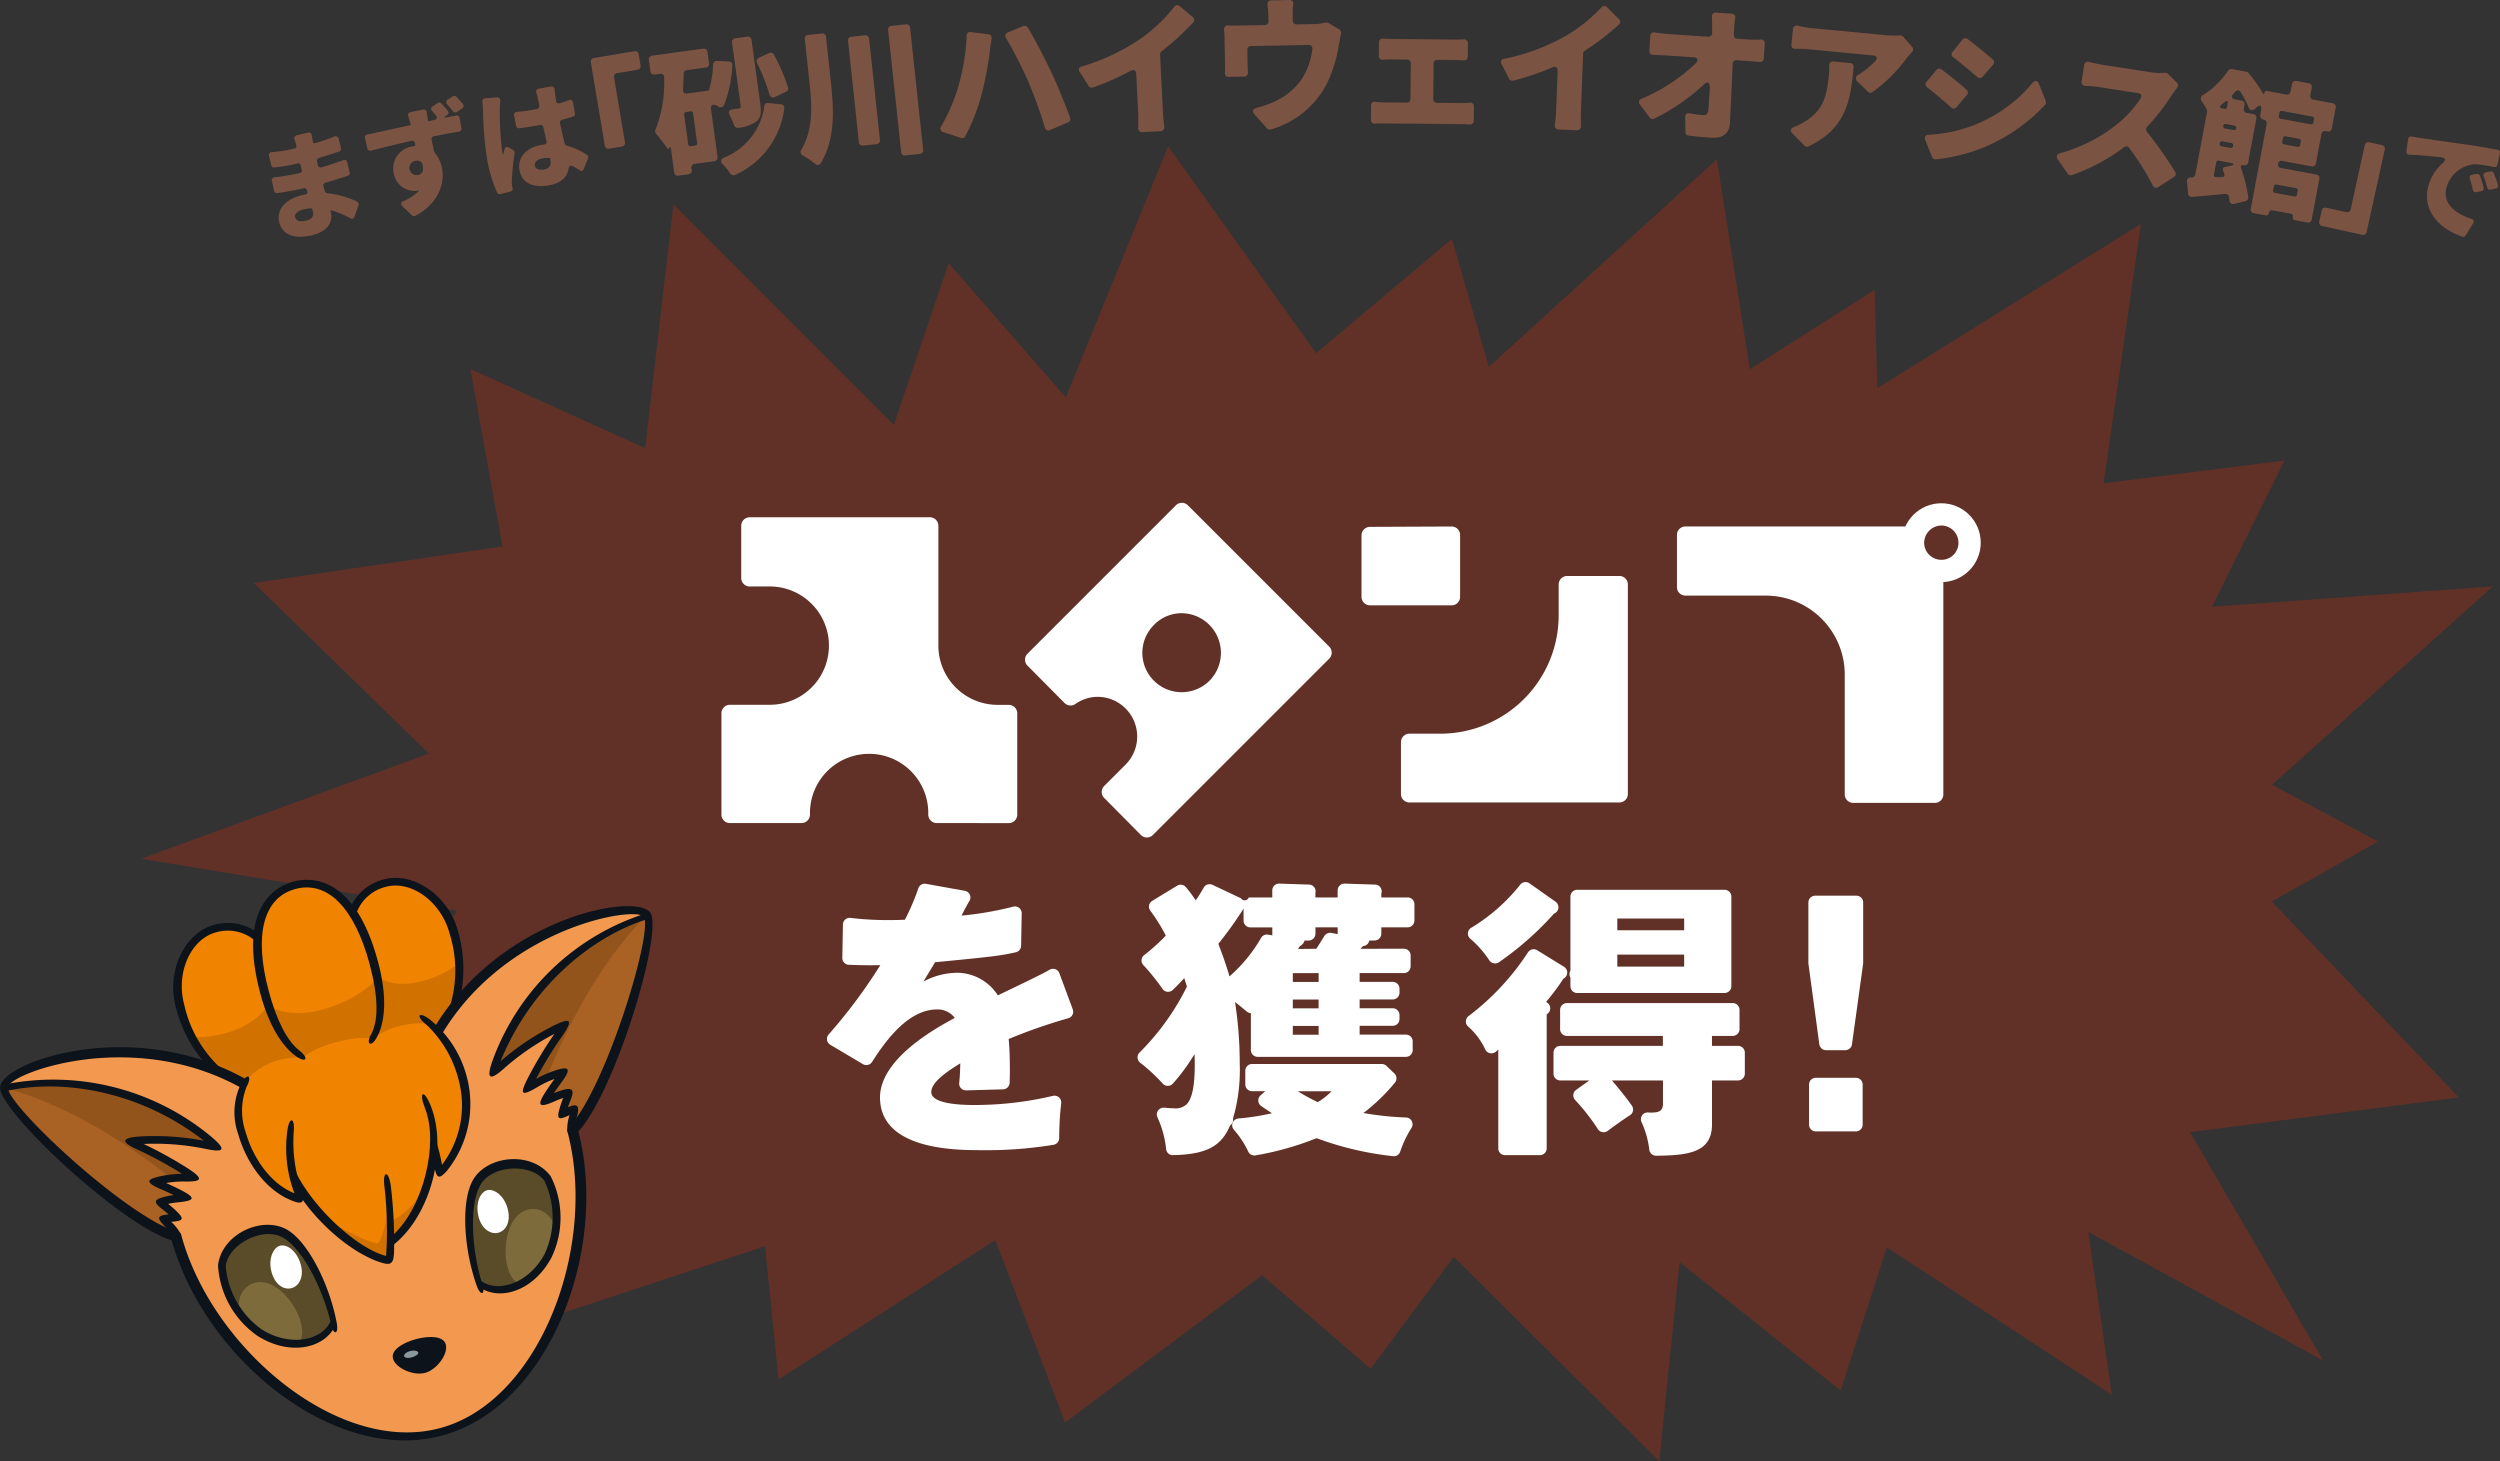 <svg xmlns="http://www.w3.org/2000/svg" width="258.511" height="151.091" viewBox="0 0 258.511 151.091">
  <rect x="0" y="0" width="258.511" height="151.091" fill="#333333" stroke="none"/>
  <g id="グループ_17169" data-name="グループ 17169" transform="translate(-116.277 -261.678)">
    <g id="グループ_525" data-name="グループ 525" transform="translate(-3720 -44)">
      <path id="パス_1243" data-name="パス 1243" d="M4052.216,433.07l2.43,16.819-23.263-15.235-4.771,14.81-16.662-13.278-2.091,20.582-21.254-21.132-8.6,11.576-11.214-9.674-20.376,15.224L3939.2,433.9l-22.413,14.419-1.405-13.786-26.281,8.676,5.51-20.159-29.913.557,18.844-23.749-32.671-5.381,29.752-10.875-18.1-17.641,25.718-3.778-3.321-18.343,18.07,8.186,2.92-25.214,22.8,22.812,5.664-16.725,12.113,13.88,10.582-25.968,15.3,21.395,14.043-11.824,3.815,13.241,23.579-21.465,3.41,21.711,12.911-8.217.27,10.171,27.256-16.989-3.853,26.821,18.7-2.353-7.5,15.123,29.037-2.112-22.818,20.516,10.955,5.864-10.981,6.206,19.335,20.256-27.8,3.592,13.756,23.6Z" fill="#613127"/>
      <g id="グループ_523" data-name="グループ 523">
        <g id="グループ_510" data-name="グループ 510">
          <g id="グループ_509" data-name="グループ 509">
            <g id="グループ_505" data-name="グループ 505">
              <path id="パス_1244" data-name="パス 1244" d="M3937.766,424.611c-2.6,0-10.492,0-10.492-5.457,0-2.7,2.674-5.542,7.732-8.216a2.192,2.192,0,0,0-1.819-.88c-2.944,0-5.252,3.1-6.734,5.427a.7.7,0,0,1-.95.227l-3.37-2a.7.7,0,0,1-.166-1.07,55,55,0,0,0,5.338-7.162c-.13,0-.7.009-.973.009-.923,0-1.65-.023-2.279-.046a.7.7,0,0,1-.677-.713l.063-3.453a.7.7,0,0,1,.7-.689.861.861,0,0,1,.088.005,31.931,31.931,0,0,0,3.943.226c.587,0,1.154-.013,1.681-.038a24.089,24.089,0,0,0,1.386-3.247.7.7,0,0,1,.664-.476.744.744,0,0,1,.124.011l4.018.724a.7.7,0,0,1,.41,1.146c-.144.265-.509.932-.751,1.418a34.352,34.352,0,0,0,5.337-.924.671.671,0,0,1,.188-.026.7.7,0,0,1,.7.715l-.063,3.354a.7.7,0,0,1-.549.671c-1.69.377-2.4.453-8.344,1.031l-1.213,2a7.44,7.44,0,0,1,3.608-.909,5.032,5.032,0,0,1,4.093,2.333c3.514-1.69,4.658-2.244,5.352-2.647a.706.706,0,0,1,.353-.1.693.693,0,0,1,.237.042.7.7,0,0,1,.421.416l1.384,3.74a.7.7,0,0,1-.453.914,55.361,55.361,0,0,0-6.172,2.148c.08.858.121,1.98.121,3.335,0,.465-.011.855-.025,1.2a.7.7,0,0,1-.682.671l-3.831.107a.7.7,0,0,1-.7-.775c.06-.574.095-1.216.112-2.018-1.484.909-3,1.973-3,2.971,0,1.161,2.735,1.334,4.366,1.334a35.182,35.182,0,0,0,8.194-.941.751.751,0,0,1,.175-.022.7.7,0,0,1,.7.792,31.213,31.213,0,0,0-.208,3.6.7.7,0,0,1-.581.684A42.664,42.664,0,0,1,3937.766,424.611Z" fill="#fff"/>
            </g>
            <g id="グループ_506" data-name="グループ 506">
              <path id="パス_1245" data-name="パス 1245" d="M3980.335,425.232a32.661,32.661,0,0,1-7.847-1.837l-.1-.015a30.6,30.6,0,0,1-6.276,1.768.714.714,0,0,1-.129.012.7.7,0,0,1-.636-.406,9.392,9.392,0,0,0-1.481-2.258.7.7,0,0,1,.476-1.162,24.479,24.479,0,0,0,3.462-.543c-.519-.336-.861-.568-1.117-.749a.7.7,0,0,1-.061-1.1l.479-.428h-1.358a.7.7,0,0,1-.7-.7V416.4a.7.7,0,0,1,.7-.7h13.417a.7.7,0,0,1,.485.2l.811.776a.7.7,0,0,1,.071.935,19.473,19.473,0,0,1-3.268,3.158,32.2,32.2,0,0,0,4.4.464.7.7,0,0,1,.566,1.081,11.008,11.008,0,0,0-1.166,2.451.7.7,0,0,1-.665.478C3980.379,425.235,3980.357,425.234,3980.335,425.232Zm-9.675-6.6a19.644,19.644,0,0,0,1.875,1.011,6.683,6.683,0,0,0,1.425-1.121h-3.484Zm-13.1,6.5a.7.7,0,0,1-.7-.623,10.424,10.424,0,0,0-.9-3.3.7.7,0,0,1,.64-.991.579.579,0,0,1,.071,0c.557.057.888.06.943.06a1.707,1.707,0,0,0,1.375-.419c.651-.674.914-2.372.808-5.189a19.535,19.535,0,0,1-2.247,3.062.7.7,0,0,1-.519.229h0a.7.7,0,0,1-.519-.231,18.334,18.334,0,0,0-2.332-2.161.7.7,0,0,1-.07-1.052,25.683,25.683,0,0,0,4.9-6.821l-.274-.879c-.482.529-.85.908-1.194,1.229a.7.7,0,0,1-.48.19c-.025,0-.05,0-.076,0a.7.7,0,0,1-.5-.3,22.071,22.071,0,0,0-1.979-2.462.7.7,0,0,1,.084-1.037,20.056,20.056,0,0,0,2.237-2.012,18.346,18.346,0,0,0-1.6-2.575.7.7,0,0,1,.2-1.024L3958,397.26a.692.692,0,0,1,.363-.1.7.7,0,0,1,.532.243,14.558,14.558,0,0,1,1.026,1.377,15.184,15.184,0,0,0,.824-1.319.7.7,0,0,1,.609-.354.708.708,0,0,1,.3.067l2.951,1.394a.447.447,0,0,0,.8-.09h2.433v-.731a.7.7,0,0,1,.7-.7l3.1.1a.7.7,0,0,1,.657.876v.456h2.3v-.731a.7.7,0,0,1,.7-.7l3.176.1a.7.7,0,0,1,.64.93v.4h2.724a.7.7,0,0,1,.7.7v1.689a.7.7,0,0,1-.7.7h-2.724v.663a.7.7,0,0,1-.7.7h-.541a.7.7,0,0,1-.646.573l-.27.285,4.489-.009a.7.7,0,0,1,.7.7V405.6a.7.7,0,0,1-.7.7h-4.574v.909h3.422a.7.7,0,0,1,.7.7v.416a.7.7,0,0,1-.7.7h-3.422v.91h3.422a.7.7,0,0,1,.7.7v.416a.7.7,0,0,1-.7.7h-3.422v.91h4.786a.7.7,0,0,1,.7.7v.9a.7.7,0,0,1-.7.7h-15.332a.7.7,0,0,1-.7-.7v-3.816a.7.7,0,0,1-.4-.153l-.373-.305c-.277-.228-.528-.434-.865-.694a41.617,41.617,0,0,1,.485,6.367,17.933,17.933,0,0,1-.7,5.7.7.7,0,0,1-.3.7c-.907,2.173-2.506,3-5.9,3.061Zm12.4-13.369v.91h2.668v-.91Zm0-2.729v.91h2.668v-.91Zm0-2.728v.909h2.668V406.3Zm-5.093-6.671a40.379,40.379,0,0,1-2.607,3.639c.041.117.1.261.161.433.234.621.576,1.523.991,2.932a15.459,15.459,0,0,0,3.257-3.965.7.7,0,0,1,.613-.36.873.873,0,0,1,.113.008l.444.073v-.82h-2.27a.7.7,0,0,1-.7-.7Zm6.307,3.3a.889.889,0,0,1-.446.553,2.167,2.167,0,0,0-.175.223l-.057.094,1.891-.02c.227-.343.337-.518.552-.865l.286-.457a.7.7,0,0,1,.594-.329.716.716,0,0,1,.13.012l.651.123v-.7h-2.3v.663a.7.7,0,0,1-.7.7Z" fill="#fff"/>
            </g>
            <g id="グループ_507" data-name="グループ 507">
              <path id="パス_1246" data-name="パス 1246" d="M4007.521,425.184a.7.7,0,0,1-.7-.618,9.582,9.582,0,0,0-.8-2.856.7.7,0,0,1,.637-1l.066,0a2.869,2.869,0,0,0,.3.014c.906,0,1.212-.237,1.212-.939V417.4h-5.275c.826.981,1.493,1.8,2.058,2.607a.7.7,0,0,1-.2.994c-.608.388-1.467.992-2.3,1.616a.694.694,0,0,1-.422.141.767.767,0,0,1-.126-.011.7.7,0,0,1-.467-.316,21.622,21.622,0,0,0-2.348-3.005.7.7,0,0,1,.1-1.05l1.362-.976h-3a.7.7,0,0,1-.7-.7v-2.175a.7.7,0,0,1,.7-.7h10.606v-1.03H3998.3a.7.7,0,0,1-.7-.7v-1.993a.7.7,0,0,1,.7-.7h17.151a.7.7,0,0,1,.7.7v1.993a.7.7,0,0,1-.7.7h-2.148v1.03H4016a.7.7,0,0,1,.7.7v2.175a.7.7,0,0,1-.7.7h-2.694v4.547c0,2.942-2.505,3.2-5.779,3.241Zm-15.614-.057a.7.7,0,0,1-.7-.7V414.212c-.1.089-.188.165-.277.236a.708.708,0,0,1-.437.152.7.7,0,0,1-.637-.41,7.2,7.2,0,0,0-1.776-2.371.7.7,0,0,1,.062-1.08,26.077,26.077,0,0,0,6.13-6.578.7.7,0,0,1,.96-.222l2.769,1.707a.7.7,0,0,1-.061,1.228,22.481,22.481,0,0,1-1.79,2.4l.14.1a.7.7,0,0,1,.032,1.108l-.111.092v13.852a.7.7,0,0,1-.7.7Zm7.459-16.767a.7.7,0,0,1-.7-.7v-.906a.7.7,0,0,1,0-.7v-7.668a.7.7,0,0,1,.7-.7h15.24a.7.7,0,0,1,.7.7v9.27a.7.7,0,0,1-.7.7Zm4.148-3.971v1.243h6.913v-1.243Zm0-3.73v1.213h6.913v-1.213Zm-12.647,4.642a.729.729,0,0,1-.14-.014.7.7,0,0,1-.453-.312,10.494,10.494,0,0,0-1.973-2.237.7.7,0,0,1,.1-1.12,18.943,18.943,0,0,0,5.075-4.461.7.7,0,0,1,.551-.268.7.7,0,0,1,.405.128l2.693,1.9a.7.7,0,0,1-.155,1.23,31.932,31.932,0,0,1-5.7,5.034A.712.712,0,0,1,3990.867,405.3Z" fill="#fff"/>
            </g>
            <g id="グループ_508" data-name="グループ 508">
              <path id="パス_1247" data-name="パス 1247" d="M4024.039,422.671a.7.7,0,0,1-.7-.7v-4.145a.7.7,0,0,1,.7-.7h4.144a.7.7,0,0,1,.7.7v4.145a.7.7,0,0,1-.7.7Zm1.064-8.4a.7.7,0,0,1-.7-.607l-1.131-8.367v-6.3a.7.7,0,0,1,.7-.7h4.266a.7.7,0,0,1,.7.7v6.3l-1.158,8.369a.7.7,0,0,1-.7.605Z" fill="#fff"/>
            </g>
          </g>
        </g>
        <g id="グループ_516" data-name="グループ 516">
          <g id="グループ_515" data-name="グループ 515">
            <g id="グループ_511" data-name="グループ 511">
              <path id="パス_1248" data-name="パス 1248" d="M3933.141,390.786a.876.876,0,0,1-.877-.877v-.165a6.116,6.116,0,0,0-12.233,0v.165a.876.876,0,0,1-.877.877h-7.4a.876.876,0,0,1-.877-.877V379.432a.876.876,0,0,1,.877-.877h4.2a6.117,6.117,0,0,0,0-12.233H3913.8a.877.877,0,0,1-.877-.877v-5.4a.877.877,0,0,1,.877-.877h18.633a.877.877,0,0,1,.877.877v12.4a6.124,6.124,0,0,0,6.116,6.117h1.161a.877.877,0,0,1,.877.877v10.477a.877.877,0,0,1-.877.877Z" fill="#fff"/>
            </g>
            <g id="グループ_512" data-name="グループ 512">
              <path id="パス_1249" data-name="パス 1249" d="M3954.869,392.277a.873.873,0,0,1-.621-.259l-3.794-3.828a.876.876,0,0,1,0-1.237l2.236-2.237a4.106,4.106,0,0,0-2.88-6.983,4.064,4.064,0,0,0-2.334.739.887.887,0,0,1-.5.158.871.871,0,0,1-.623-.26l-3.828-3.861a.879.879,0,0,1,0-1.238l15.343-15.343a.876.876,0,0,1,1.24,0l14.617,14.615a.879.879,0,0,1,0,1.24l-18.238,18.238a.876.876,0,0,1-.62.256Zm3.6-23.191a3.982,3.982,0,0,0-2.877,1.224,4.068,4.068,0,0,0,5.754,5.753,4.1,4.1,0,0,0-2.877-6.977Z" fill="#fff"/>
            </g>
            <g id="グループ_513" data-name="グループ 513">
              <path id="パス_1250" data-name="パス 1250" d="M3982.019,388.657a.876.876,0,0,1-.877-.877v-5.358a.877.877,0,0,1,.877-.877h3.2a12.246,12.246,0,0,0,12.232-12.232v-3.2a.877.877,0,0,1,.877-.877h5.4a.877.877,0,0,1,.877.877V387.78a.876.876,0,0,1-.877.877Zm-4.078-20.386a.877.877,0,0,1-.877-.877v-6.359a.877.877,0,0,1,.874-.877l8.443-.038a.876.876,0,0,1,.877.877v6.4a.877.877,0,0,1-.877.877Z" fill="#fff"/>
            </g>
            <g id="グループ_514" data-name="グループ 514">
              <path id="パス_1251" data-name="パス 1251" d="M4027.909,388.7a.877.877,0,0,1-.877-.877v-12.4a8.164,8.164,0,0,0-8.154-8.155h-8.319a.876.876,0,0,1-.877-.877v-5.4a.877.877,0,0,1,.877-.877h25.79a.877.877,0,0,1,.877.877v26.832a.877.877,0,0,1-.877.877Z" fill="#fff"/>
            </g>
          </g>
        </g>
        <g id="グループ_519" data-name="グループ 519">
          <g id="グループ_518" data-name="グループ 518">
            <g id="グループ_517" data-name="グループ 517">
              <circle id="楕円形_14" data-name="楕円形 14" cx="4.077" cy="4.077" r="4.077" transform="translate(4032.94 357.717)" fill="#fff"/>
            </g>
          </g>
        </g>
        <g id="グループ_522" data-name="グループ 522">
          <g id="グループ_521" data-name="グループ 521">
            <g id="グループ_520" data-name="グループ 520">
              <path id="パス_1252" data-name="パス 1252" d="M4037.017,363.566a1.774,1.774,0,0,1-1.773-1.772,1.8,1.8,0,0,1,1.773-1.774,1.775,1.775,0,0,1,1.773,1.774A1.754,1.754,0,0,1,4037.017,363.566Z" fill="#613127"/>
            </g>
          </g>
        </g>
      </g>
      <g id="グループ_524" data-name="グループ 524">
        <path id="パス_1253" data-name="パス 1253" d="M3873.349,326.907l-.416,1.171a.278.278,0,0,1-.449.156,9.7,9.7,0,0,0-1.934-.806l-.025.005c-.053-.013-.085.02-.07.081l.028.123c.251,1.081-.436,2.017-1.937,2.365-1.924.447-3.108-.094-3.4-1.371-.288-1.241.6-2.366,2.424-2.79l.282-.052a.241.241,0,0,0,.191-.329l-.022-.1a.286.286,0,0,0-.357-.215l-.278.065c-.544.126-1.669.335-2.437.435a.311.311,0,0,1-.337-.245l-.219-1a.3.3,0,0,1,.3-.393,22.525,22.525,0,0,0,2.346-.389l.254-.059a.237.237,0,0,0,.186-.3l-.1-.47a.263.263,0,0,0-.329-.208l-.266.062a18.144,18.144,0,0,1-2.137.353.29.29,0,0,1-.323-.236l-.234-.955a.294.294,0,0,1,.292-.391,15.561,15.561,0,0,0,2.033-.3l.363-.085a.2.2,0,0,0,.145-.253l-.045-.2c-.029-.122-.084-.3-.139-.485a.31.31,0,0,1,.232-.43l1.162-.269a.3.3,0,0,1,.385.286l.078.5.043.184a.14.14,0,0,0,.194.123,19.421,19.421,0,0,0,2.03-.7.3.3,0,0,1,.422.226l.249.965a.3.3,0,0,1-.206.372c-.555.193-1.242.417-2.042.654a.292.292,0,0,0-.219.375l.074.371a.3.3,0,0,0,.385.235c.872-.255,1.578-.509,2.251-.744a.29.29,0,0,1,.41.229l.249,1.017a.3.3,0,0,1-.207.372c-.769.255-1.457.48-2.295.713a.3.3,0,0,0-.216.387l.15.484a.309.309,0,0,0,.269.221,9.239,9.239,0,0,1,3.055.858A.314.314,0,0,1,3873.349,326.907Zm-4.771.434a.174.174,0,0,0-.194-.123,4.475,4.475,0,0,0-.713.114c-.642.148-.947.479-.873.8.091.392.512.5,1.1.365s.856-.38.719-.97Z" fill="#7b5342"/>
        <path id="パス_1254" data-name="パス 1254" d="M3882.5,317.587l-.1.071c-.249.155-.221.226.059.168.378-.077.716-.159.986-.2a.293.293,0,0,1,.356.249l.188,1.044a.292.292,0,0,1-.253.373c-.626.1-1.5.254-2.58.476a.3.3,0,0,0-.25.385c.093.394.179.814.255,1.185a.08.08,0,0,0,.023.047l.059.1c0,.013.008.037.02.034a3.457,3.457,0,0,1,.714,1.5c.3,1.458-.2,3.608-2.748,4.978a.312.312,0,0,1-.352-.044l-.979-.945a.286.286,0,0,1,.083-.52,5.35,5.35,0,0,0,1.6-1.06l.019-.03c.022-.017.017-.042-.02-.034l-.024.005-.07.027-.025.005a2.2,2.2,0,0,1-2.479-1.824,2.311,2.311,0,0,1,1.971-2.76l.158-.032a.125.125,0,0,0,.107-.163l-.031-.148a.307.307,0,0,0-.366-.235c-1.477.341-2.928.689-4.168,1.019a.309.309,0,0,1-.391-.242l-.239-1.045a.287.287,0,0,1,.238-.384c1.291-.264,3.06-.664,4.4-.962a.118.118,0,0,0,.078-.055.1.1,0,0,0,.011-.066l-.014-.01-.005-.025-.231-.751a.317.317,0,0,1,.25-.451l1.255-.256a.319.319,0,0,1,.4.292c.036.3.1.662.113.8l.012.062.042.018a.076.076,0,0,0,.081.022l.508-.117c.292-.06.367-.255.177-.5-.116-.131-.234-.275-.364-.415a.3.3,0,0,1,.05-.5l.5-.335a.288.288,0,0,1,.388.037,8.622,8.622,0,0,1,.662.753A.282.282,0,0,1,3882.5,317.587Zm-2.982,6.184c.352-.072.679-.4.392-1.239a.226.226,0,0,0-.042-.081.785.785,0,0,0-.649-.138.716.716,0,0,0-.576.9A.736.736,0,0,0,3879.513,323.771Zm4.562-6.893-.534.366a.313.313,0,0,1-.433-.066c-.186-.233-.374-.464-.585-.692a.3.3,0,0,1,.038-.5l.514-.337a.291.291,0,0,1,.388.037c.241.247.47.5.672.739A.3.3,0,0,1,3884.075,316.878Z" fill="#7b5342"/>
        <path id="パス_1255" data-name="パス 1255" d="M3886.43,315.847l1.206-.1c.248-.019.389.135.373.395-.032.313-.043.673-.056.817a34.886,34.886,0,0,0,.266,4.5l.024.137c.016.087.053.08.066.013l0-.024c.047-.162.083-.31.132-.46a.287.287,0,0,1,.459-.184l.419.233a.327.327,0,0,1,.173.328,26.039,26.039,0,0,0-.289,2.82,3.73,3.73,0,0,0,.027.572l.049.273a.257.257,0,0,1-.195.317l-1.062.267a.3.3,0,0,1-.346-.169,14.822,14.822,0,0,1-1.031-3.431,35.43,35.43,0,0,1-.417-4.925c-.013-.28-.031-.661-.069-1.013A.308.308,0,0,1,3886.43,315.847Zm10.65,6.213-.428,1.063a.275.275,0,0,1-.453.145c-.226-.139-.439-.268-.649-.384-.268-.157-.436-.038-.494.267-.136.858-.746,1.466-2.018,1.694-1.613.288-2.8-.231-3.042-1.56-.233-1.3.666-2.336,2.268-2.622a2.388,2.388,0,0,1,.283-.038l.024,0a.267.267,0,0,0,.218-.334c-.1-.442-.216-.923-.32-1.43a.31.31,0,0,0-.385-.252l-.33.06c-.587.1-1.189.2-1.781.267a.3.3,0,0,1-.337-.261l-.2-1.054a.289.289,0,0,1,.287-.371c.571-.051,1.149-.129,1.724-.231l.355-.063a.3.3,0,0,0,.237-.363c-.086-.408-.141-.719-.184-.89a3.959,3.959,0,0,0-.118-.441.3.3,0,0,1,.242-.414l1.258-.225a.3.3,0,0,1,.382.3c.013.14.039.288.052.427.017.164.063.424.109.75a.278.278,0,0,0,.386.252c.323-.1.632-.2.939-.323a.29.29,0,0,1,.422.245l.2,1.106a.313.313,0,0,1-.2.356c-.357.116-.73.221-1.114.328a.286.286,0,0,0-.223.373c.173.828.333,1.5.472,2.069a.344.344,0,0,0,.232.24,7.283,7.283,0,0,1,2.073.938A.3.3,0,0,1,3897.08,322.06Zm-3.909.005c0-.025-.02-.035-.046-.044a2.96,2.96,0,0,0-.751.033c-.538.1-.853.383-.788.743.074.409.5.486.993.4.55-.1.714-.448.6-1.082Z" fill="#7b5342"/>
        <path id="パス_1256" data-name="パス 1256" d="M3898.815,320.729l-1.442-8.6a.37.37,0,0,1,.317-.453l4.183-.7a.368.368,0,0,1,.448.324l.191,1.135a.37.37,0,0,1-.319.453l-2.1.351a.369.369,0,0,0-.318.452l1.122,6.687a.368.368,0,0,1-.318.452l-1.317.221A.37.37,0,0,1,3898.815,320.729Z" fill="#7b5342"/>
        <path id="パス_1257" data-name="パス 1257" d="M3909.8,316.981l.673,4.922a.371.371,0,0,1-.331.444l-2.031.277a.37.37,0,0,0-.331.443l.026.188a.37.37,0,0,1-.331.443l-1.046.144a.371.371,0,0,1-.439-.338l-.343-2.516c-.022-.156-.085-.164-.145-.028s-.185.137-.266.005a15.2,15.2,0,0,0-1.1-1.441.434.434,0,0,1-.065-.468,13.3,13.3,0,0,0,.882-5.358.348.348,0,0,0-.429-.387l-.554.076a.371.371,0,0,1-.438-.338l-.16-1.172a.37.37,0,0,1,.331-.443l5.291-.725a.37.37,0,0,1,.438.338l.16,1.172a.369.369,0,0,1-.331.443l-1.953.268a.389.389,0,0,0-.338.4c-.006.527-.041,1.072-.063,1.6a.355.355,0,0,0,.433.418l2.153-.3.053.041.016,0a10.565,10.565,0,0,0,.456-2.737.373.373,0,0,1,.419-.375l1.2.058a.359.359,0,0,1,.37.411,13.155,13.155,0,0,1-.865,4.1.371.371,0,0,1-.541.17c-.084-.037-.169-.089-.27-.139C3909.953,316.4,3909.742,316.575,3909.8,316.981Zm-1.437,3.476-.419-3.062a.222.222,0,0,0-.262-.2l-.461.064a.221.221,0,0,0-.2.266l.418,3.062a.222.222,0,0,0,.263.2l.461-.063A.221.221,0,0,0,3908.361,320.457Zm7.379-4.13,1.3.14a.355.355,0,0,1,.327.448,8.7,8.7,0,0,1-5.051,6.836.4.4,0,0,1-.537-.149,6.3,6.3,0,0,0-.752-.916c-.291-.294-.248-.555.121-.717a6.721,6.721,0,0,0,4.162-5.314A.359.359,0,0,1,3915.74,316.327Zm-1.754-6.525.905,6.609c.126.922.059,1.473-.452,1.86a3.875,3.875,0,0,1-1.809.63.414.414,0,0,1-.444-.273,9.428,9.428,0,0,0-.454-1.021c-.187-.339-.079-.578.306-.63.261-.036.494-.052.615-.084l.031,0c.154-.022.209-.076.185-.248l-.9-6.563a.369.369,0,0,1,.331-.443l1.246-.171A.369.369,0,0,1,3913.986,309.8Zm3.571,5.369-1.149.539a.381.381,0,0,1-.569-.272,22.1,22.1,0,0,0-1.275-3.248.363.363,0,0,1,.193-.536l1.06-.495a.377.377,0,0,1,.494.171,20.218,20.218,0,0,1,1.45,3.383A.373.373,0,0,1,3917.557,315.171Z" fill="#7b5342"/>
        <path id="パス_1258" data-name="パス 1258" d="M3919.842,309.291l1.42-.151a.369.369,0,0,1,.428.35l.517,4.826c.3,2.79.431,5.772-1.056,8.229a.368.368,0,0,1-.585.078,10,10,0,0,0-1.263-.864.408.408,0,0,1-.16-.616c1.191-2,1.111-4.351.87-6.608l-.516-4.811A.369.369,0,0,1,3919.842,309.291Zm4.471.188,1.405-.149a.369.369,0,0,1,.428.351l1.122,10.467a.37.37,0,0,1-.345.433l-1.405.15a.369.369,0,0,1-.428-.35l-1.121-10.468A.37.37,0,0,1,3924.313,309.479Zm4.143-1.124,1.5-.159a.37.37,0,0,1,.428.351l1.351,12.614a.369.369,0,0,1-.343.434l-1.5.16a.371.371,0,0,1-.429-.351l-1.351-12.615A.371.371,0,0,1,3928.456,308.355Z" fill="#7b5342"/>
        <path id="パス_1259" data-name="パス 1259" d="M3936.236,309.38a.358.358,0,0,1,.438-.382l1.808.223a.39.39,0,0,1,.334.479c-.087.482-.166,1.072-.193,1.328a34.083,34.083,0,0,1-.866,4.494,20.425,20.425,0,0,1-1.665,4.241.358.358,0,0,1-.453.177l-1.824-.6a.377.377,0,0,1-.217-.6,18.327,18.327,0,0,0,1.718-3.945A22.22,22.22,0,0,0,3936.236,309.38Zm4.07.236a.374.374,0,0,1,.188-.584l1.584-.661a.4.4,0,0,1,.48.152c.734,1.224,1.816,3.322,2.393,4.542.558,1.159,1.423,3.273,1.977,4.78a.377.377,0,0,1-.227.492l-1.855.792a.351.351,0,0,1-.518-.244,46.507,46.507,0,0,0-1.746-4.829A42.355,42.355,0,0,0,3940.306,309.616Z" fill="#7b5342"/>
        <path id="パス_1260" data-name="パス 1260" d="M3956.233,311.326l.285,5.748c.024.488.072,1.149.142,1.634a.416.416,0,0,1-.408.541l-1.86.092a.393.393,0,0,1-.426-.437c.022-.49.019-1.184-.006-1.7l-.191-3.874c-.02-.378-.244-.509-.577-.335a26.089,26.089,0,0,1-3.909,1.724.394.394,0,0,1-.442-.152l-.9-1.424a.353.353,0,0,1,.22-.6,21.655,21.655,0,0,0,6.1-2.889,16.4,16.4,0,0,0,3.428-3.262.372.372,0,0,1,.572-.077l1.344,1.119a.367.367,0,0,1,.044.566,25.815,25.815,0,0,1-3.271,2.986A.416.416,0,0,0,3956.233,311.326Z" fill="#7b5342"/>
        <path id="パス_1261" data-name="パス 1261" d="M3973.612,308.043l1.148.672a.439.439,0,0,1,.179.47c-.085.379-.168.823-.21,1.06a14.143,14.143,0,0,1-1.267,4.124,9.462,9.462,0,0,1-5.788,4.7.4.4,0,0,1-.391-.119L3966,317.5c-.27-.31-.183-.564.2-.667a11.8,11.8,0,0,0,1.728-.586,6.987,6.987,0,0,0,2.932-2.344,7.408,7.408,0,0,0,1.117-3.129.36.36,0,0,0-.382-.449l-5.959.117a.369.369,0,0,0-.38.4l.031,1.513c.005.237.011.52.031.772a.386.386,0,0,1-.394.465l-1.583.031a.364.364,0,0,1-.4-.434c.009-.315.018-.662.011-.977l-.052-2.569c-.005-.221-.011-.552-.048-.851a.4.4,0,0,1,.456-.482c.341.025.668.018,1.071.01l2.684-.052a.369.369,0,0,0,.38-.4l-.012-.615a9.144,9.144,0,0,0-.083-1.07.369.369,0,0,1,.378-.465l1.877-.037a.364.364,0,0,1,.4.433,6.972,6.972,0,0,0-.056,1.09l.013.614a.37.37,0,0,0,.4.387l1.77-.035a4.361,4.361,0,0,0,1.161-.148A.462.462,0,0,1,3973.612,308.043Z" fill="#7b5342"/>
        <path id="パス_1262" data-name="パス 1262" d="M3984.87,316.313l2.625.023a5.858,5.858,0,0,0,.746-.041.368.368,0,0,1,.447.4l-.012,1.435a.4.4,0,0,1-.47.421,6.529,6.529,0,0,0-.73-.038l-8.139-.072a8.115,8.115,0,0,0-.856.024.384.384,0,0,1-.446-.414l.013-1.45a.373.373,0,0,1,.454-.39,8.16,8.16,0,0,0,.853.055l2.377.021a.369.369,0,0,0,.392-.39l.031-3.658a.368.368,0,0,0-.384-.4l-1.663-.015c-.232,0-.558.011-.838.025a.371.371,0,0,1-.416-.4l.011-1.355a.4.4,0,0,1,.47-.421,7.12,7.12,0,0,0,.792.038l6.727.059a6.752,6.752,0,0,0,.76-.024.4.4,0,0,1,.448.429l-.012,1.356a.371.371,0,0,1-.423.39c-.279-.018-.56-.036-.792-.038l-1.927-.018a.369.369,0,0,0-.391.391l-.032,3.657A.37.37,0,0,0,3984.87,316.313Z" fill="#7b5342"/>
        <path id="パス_1263" data-name="パス 1263" d="M3999.977,311.251,3999.76,317c-.019.488-.029,1.151,0,1.642.019.316-.144.515-.454.5l-1.863-.069a.393.393,0,0,1-.385-.473c.064-.486.122-1.178.141-1.7l.147-3.877c.014-.379-.2-.528-.545-.384a26.043,26.043,0,0,1-4.046,1.38.4.4,0,0,1-.428-.189l-.767-1.5a.352.352,0,0,1,.27-.573,21.682,21.682,0,0,0,6.336-2.353,16.368,16.368,0,0,0,3.7-2.955.373.373,0,0,1,.576-.026l1.244,1.23a.369.369,0,0,1-.006.568,25.626,25.626,0,0,1-3.521,2.694A.406.406,0,0,0,3999.977,311.251Z" fill="#7b5342"/>
        <path id="パス_1264" data-name="パス 1264" d="M4015.93,309.689l1.176.079a10.991,10.991,0,0,0,1.245,0,.363.363,0,0,1,.407.422l-.1,1.527a.358.358,0,0,1-.428.366c-.4-.027-.821-.07-1.13-.092l-1.24-.083a.359.359,0,0,0-.414.384c-.1,2.016-.181,4.1-.282,6.064-.056,1.072-.685,1.646-1.939,1.561-.853-.057-1.564-.12-2.335-.219a.373.373,0,0,1-.333-.37l-.022-1.534a.358.358,0,0,1,.462-.4,13.015,13.015,0,0,0,1.4.19c.341.022.508-.156.538-.6l.145-2.171c.029-.661-.228-.773-.71-.315a20.88,20.88,0,0,1-5.054,3.453.381.381,0,0,1-.458-.125l-1-1.331a.359.359,0,0,1,.165-.606,18.143,18.143,0,0,0,5.6-3.67c.333-.326.211-.586-.238-.617l-2.757-.184c-.434-.03-.962-.049-1.427-.064a.36.36,0,0,1-.377-.421l.1-1.525a.39.39,0,0,1,.476-.379,12.935,12.935,0,0,0,1.327.167l4.181.28a.381.381,0,0,0,.415-.382v-.458c.008-.348-.009-.792-.026-1.235a.375.375,0,0,1,.432-.414l1.611.108a.376.376,0,0,1,.357.483,10.944,10.944,0,0,0-.112,1.209l-.017.473A.37.37,0,0,0,4015.93,309.689Z" fill="#7b5342"/>
        <path id="パス_1265" data-name="パス 1265" d="M4025.871,312.034l1.732.166a.37.37,0,0,1,.348.43c-.315,3.281-.682,6.289-4.655,8.175a.347.347,0,0,1-.43-.074l-1.223-1.226c-.3-.314-.227-.561.177-.712a5.393,5.393,0,0,0,1.082-.546c1.758-1.084,2.251-2.319,2.486-4.754a7.765,7.765,0,0,0,.038-1.042A.38.38,0,0,1,4025.871,312.034Zm7.218-2.541.9,1.022a.383.383,0,0,1-.007.553,5.557,5.557,0,0,0-.49.555,16.367,16.367,0,0,1-3.6,3.585.349.349,0,0,1-.463-.045l-1.1-1.071a.388.388,0,0,1,.079-.658,9.126,9.126,0,0,0,1.794-1.46c.261-.277.145-.526-.226-.561l-6.631-.635c-.511-.049-.9-.054-1.43-.057a.362.362,0,0,1-.395-.435l.154-1.6a.374.374,0,0,1,.486-.35,10.466,10.466,0,0,0,1.4.245l7.62.73a13.368,13.368,0,0,0,1.557.038A.447.447,0,0,1,4033.089,309.493Z" fill="#7b5342"/>
        <path id="パス_1266" data-name="パス 1266" d="M4035.7,319.612a14.908,14.908,0,0,0,10.732-5.339c.276-.33.538-.3.691.1l.7,1.756a.392.392,0,0,1-.081.4,18.351,18.351,0,0,1-6.439,4.433,19.011,19.011,0,0,1-4.862,1.2.4.4,0,0,1-.378-.238l-.7-1.772C4035.232,319.84,4035.367,319.634,4035.7,319.612Zm1.329-6.758c.847.614,1.9,1.477,2.586,2.1a.373.373,0,0,1,.041.545l-1.048,1.25a.368.368,0,0,1-.554.058c-.718-.647-1.694-1.485-2.494-2.093a.378.378,0,0,1-.069-.581l1.03-1.221A.352.352,0,0,1,4037.028,312.854Zm2.708-3.139c.832.612,1.881,1.491,2.587,2.1a.377.377,0,0,1,.039.561L4041.3,313.6a.366.366,0,0,1-.554.042c-.706-.614-1.7-1.421-2.5-2.046a.36.36,0,0,1-.055-.563l1.018-1.254A.372.372,0,0,1,4039.736,309.715Z" fill="#7b5342"/>
        <path id="パス_1267" data-name="パス 1267" d="M4060.181,313.211a.407.407,0,0,1,.31.128l.884.887a.368.368,0,0,1,.012.528l0,.031c-.159.215-.371.469-.516.686a22.274,22.274,0,0,1-2.558,3.3.4.4,0,0,0-.021.539,43.982,43.982,0,0,1,2.908,4.137.385.385,0,0,1-.131.538l-1.624,1.04a.356.356,0,0,1-.555-.166,28.876,28.876,0,0,0-2.432-3.871.365.365,0,0,0-.552-.085,19.654,19.654,0,0,1-5.385,2.882.378.378,0,0,1-.433-.146l-1.027-1.484c-.2-.3-.1-.543.24-.633a16.535,16.535,0,0,0,6.017-3.1,11.655,11.655,0,0,0,2.3-2.563.333.333,0,0,0-.26-.55l-4.006-.622a14.2,14.2,0,0,0-1.473-.132.371.371,0,0,1-.354-.454l.262-1.683a.386.386,0,0,1,.509-.336c.483.123,1.093.249,1.415.3l4.866.754a6.815,6.815,0,0,0,1.577.069Z" fill="#7b5342"/>
        <path id="パス_1268" data-name="パス 1268" d="M4075.3,322.883l-3.022-.565a.341.341,0,0,0-.432.288.346.346,0,0,0,.3.441l3.646.682a.369.369,0,0,1,.31.459l-.784,4.186a.368.368,0,0,1-.454.315l-1.266-.236a.267.267,0,0,1-.238-.333.268.268,0,0,0-.219-.347l-1.862-.347a.3.3,0,0,0-.381.265.3.3,0,0,1-.363.253l-1.206-.225a.37.37,0,0,1-.308-.459l1.637-8.759a.382.382,0,0,0-.324-.462.4.4,0,0,1-.34-.465l.093-.5c.09-.48-.094-.6-.466-.3l-.186.158a.374.374,0,0,1-.648-.169,11.629,11.629,0,0,0-.8-1.545.333.333,0,0,0-.576-.044l-.157.163c-.3.314-.229.551.183.628l.626.117a.369.369,0,0,1,.308.459l-.066.356a.369.369,0,0,0,.308.459l.672.125a.37.37,0,0,1,.309.459l-.844,4.512a.37.37,0,0,1-.454.316c-.244-.046-.361.077-.277.3a16.229,16.229,0,0,1,.735,2.993.378.378,0,0,1-.282.413l-1.158.281c-.283.076-.476-.073-.5-.381l-.037-.313a.385.385,0,0,0-.411-.333c-1.19.115-2.381.229-3.406.31a.374.374,0,0,1-.424-.353l-.115-1.24a.37.37,0,0,1,.394-.424l.077.015a.389.389,0,0,0,.393-.328l1.209-6.465a.428.428,0,0,0-.033-.247,7,7,0,0,0-.495-.815.43.43,0,0,1,.128-.681,8.833,8.833,0,0,0,2.568-2.5.385.385,0,0,1,.4-.183l1.48.277a.429.429,0,0,1,.23.123,14.284,14.284,0,0,1,1.488,2.091c.071.126.135.122.164-.033a.226.226,0,0,1,.287-.187l1.969.368a.37.37,0,0,0,.454-.316l.144-.775a.37.37,0,0,1,.454-.316l1.283.239a.37.37,0,0,1,.308.459l-.144.775a.369.369,0,0,0,.308.459l2,.374a.369.369,0,0,1,.309.459l-.4,2.139a.371.371,0,0,1-.455.316l-.167-.031a.371.371,0,0,0-.455.317l-.562,3.007A.369.369,0,0,1,4075.3,322.883Zm-9.857,1.109.616,0a.217.217,0,0,0,.216-.312l-.129-.41a.235.235,0,0,1,.171-.321l.559-.12c.478-.1.471-.232-.018-.324l-1.144-.214a.223.223,0,0,0-.273.189l-.232,1.241C4065.178,323.895,4065.267,324.008,4065.443,323.992Zm.372-3.509-.008.047a.221.221,0,0,0,.185.276l.915.171a.222.222,0,0,0,.273-.19l.008-.047a.221.221,0,0,0-.185-.275l-.915-.171A.223.223,0,0,0,4065.815,320.483Zm.748-3.743.061-.325c.061-.325-.068-.4-.315-.171l-.336.274c-.221.168-.186.318.089.37l.228.043A.223.223,0,0,0,4066.563,316.74Zm.777,1.927-.916-.171a.237.237,0,0,0-.087.465l.916.171a.237.237,0,0,0,.087-.465Zm6.34,6.464-2-.373a.222.222,0,0,0-.273.189l-.075.4a.222.222,0,0,0,.186.275l2,.373a.221.221,0,0,0,.272-.189l.076-.4A.223.223,0,0,0,4073.68,325.131Zm1.684-7.4-3.113-.583a.221.221,0,0,0-.272.19l-.064.342a.222.222,0,0,0,.186.275l3.112.582a.222.222,0,0,0,.272-.19l.064-.341A.221.221,0,0,0,4075.364,317.729Zm-1.246,2.944.07-.372a.222.222,0,0,0-.185-.276l-1.389-.259a.221.221,0,0,0-.272.189l-.07.372a.222.222,0,0,0,.185.276l1.389.259A.221.221,0,0,0,4074.118,320.673Z" fill="#7b5342"/>
        <path id="パス_1269" data-name="パス 1269" d="M4082.87,321.142,4081,329.656a.368.368,0,0,1-.463.3l-4.141-.908a.37.37,0,0,1-.295-.468l.247-1.124a.369.369,0,0,1,.463-.3l2.078.455a.368.368,0,0,0,.463-.3l1.451-6.621a.368.368,0,0,1,.463-.3l1.3.286A.369.369,0,0,1,4082.87,321.142Z" fill="#7b5342"/>
        <path id="パス_1270" data-name="パス 1270" d="M4085.671,319.794c.353.069.671.13.858.147,1.085.162,2.837.413,4.961.711,1.025.148,2.213.359,3.044.512a.287.287,0,0,1,.243.38l-.258,1.17a.3.3,0,0,1-.374.237,12.148,12.148,0,0,0-1.922-.291,3.293,3.293,0,0,0-2.984,2.467c-.367,1.585.84,2.59,2.576,3.186a.289.289,0,0,1,.184.47l-.759,1.236a.292.292,0,0,1-.35.138c-2.385-.825-4.108-2.687-3.551-5.083a4.9,4.9,0,0,1,1.47-2.481c.417-.369.38-.6-.191-.665-.945-.1-2.18-.221-3.193-.249a.293.293,0,0,1-.313-.358l.176-1.254A.314.314,0,0,1,4085.671,319.794Zm7.051,4.069a11.937,11.937,0,0,1,.368,1.212.285.285,0,0,1-.239.372l-.508.1a.293.293,0,0,1-.365-.239,9.611,9.611,0,0,0-.3-1.131.3.3,0,0,1,.242-.437l.463-.073A.289.289,0,0,1,4092.722,323.863Zm1.437-.261c.132.367.3.806.414,1.183a.287.287,0,0,1-.23.387l-.511.114a.286.286,0,0,1-.368-.227,8.7,8.7,0,0,0-.353-1.118.3.3,0,0,1,.23-.439l.469-.1A.305.305,0,0,1,4094.159,323.6Z" fill="#7b5342"/>
      </g>
    </g>
    <g id="グループ_535" data-name="グループ 535" transform="translate(-3720 -44)">
      <path id="パス_1271" data-name="パス 1271" d="M3876.007,397.013a4.882,4.882,0,0,0-3.379,2.943c-1.715-2.536-3.823-3.3-5.9-2.739-2.1.561-3.549,2.295-3.749,5.393a4.892,4.892,0,0,0-4.468-.908c-2.964.8-4.45,4.668-3.57,7.951.762,2.843,1.948,5.878,6.784,9.326l20.141-5.4c2.464-5.4,1.974-8.626,1.212-11.47C3882.2,398.831,3878.971,396.219,3876.007,397.013Z" fill="#f08300"/>
      <g id="グループ_526" data-name="グループ 526">
        <path id="パス_1272" data-name="パス 1272" d="M3875.318,406.658c-1.222,2.117-7.841,5.3-11.336,2.956-1.438,2.277-4.84,3.425-7.847,3.313a16.763,16.763,0,0,0,5.586,6.052l20.141-5.4a16.588,16.588,0,0,0,1.8-8.212C3881.068,407.248,3877.326,408.169,3875.318,406.658Z" fill="#d07100"/>
      </g>
      <path id="パス_1273" data-name="パス 1273" d="M3881.1,412.89c6.962-11.81,21.014-14.547,22.11-12.574,1.128,2.033-4.2,18.588-7.883,22.254,3.138,11.714-2.927,28.347-13.459,31.169s-24.1-8.55-27.239-20.263c-5.026-1.332-17.915-13.007-17.955-15.332-.038-2.256,14.91-6.9,25.5-.022Z" fill="#f3994f"/>
      <g id="グループ_529" data-name="グループ 529">
        <path id="パス_1274" data-name="パス 1274" d="M3854.539,431.59a8.236,8.236,0,0,0-1.743-1.565,8.12,8.12,0,0,1,2.882-.452,21.17,21.17,0,0,0-3.3-1.648,10.945,10.945,0,0,1,3.842-.484,35.7,35.7,0,0,0-6.167-3.593,22.849,22.849,0,0,1,8.4.342c-6.261-6.225-16.3-7.353-21.773-6.046.04,2.325,12.929,14,17.955,15.332a10.127,10.127,0,0,0-1.453-1.724A3.916,3.916,0,0,1,3854.539,431.59Z" fill="#a96124"/>
        <g id="グループ_527" data-name="グループ 527">
          <path id="パス_1275" data-name="パス 1275" d="M3854.036,427.552a9.056,9.056,0,0,1,2.18-.111,35.7,35.7,0,0,0-6.167-3.593,22.849,22.849,0,0,1,8.4.342c-6.261-6.225-16.3-7.353-21.773-6.046C3841.893,419.488,3848.37,423.007,3854.036,427.552Z" fill="#93541c"/>
        </g>
        <path id="パス_1276" data-name="パス 1276" d="M3903.213,400.323l-.078.013c-5.388,1.6-13.522,7.6-15.832,16.123a22.821,22.821,0,0,1,7.1-4.5,35.663,35.663,0,0,0-3.545,6.195,10.94,10.94,0,0,1,3.569-1.5,21.162,21.162,0,0,0-2.037,3.08,8.1,8.1,0,0,1,2.723-1.05,8.183,8.183,0,0,0-.728,2.226,3.914,3.914,0,0,1,1.26-.54,10.138,10.138,0,0,0-.4,2.219l.078-.009,0-.012C3899.011,418.908,3904.329,402.381,3903.213,400.323Z" fill="#a96124"/>
        <g id="グループ_528" data-name="グループ 528">
          <path id="パス_1277" data-name="パス 1277" d="M3903.135,400.336c-5.388,1.6-13.522,7.6-15.832,16.123a22.821,22.821,0,0,1,7.1-4.5,35.663,35.663,0,0,0-3.545,6.195,9.072,9.072,0,0,1,1.944-.994C3895.438,410.395,3899.288,404.109,3903.135,400.336Z" fill="#93541c"/>
        </g>
      </g>
      <path id="パス_1278" data-name="パス 1278" d="M3874.826,413.117c1.7-1.578,5.657-2.009,6.341-1.3a13.427,13.427,0,0,1,2.912,5.4c1.071,3.994-.467,8.187-2.414,9.773a7.123,7.123,0,0,0-.531-2.289c-.3,3.668-2.039,7.625-4.483,9.492a11.459,11.459,0,0,1-.112,1.842c-2.824-.516-6.975-3.764-9.745-8.155a9.593,9.593,0,0,0,.624,1.836c-5.476-1.361-8.015-9.868-5.511-12.531a7.13,7.13,0,0,1,5.735-2.128C3868.881,413.739,3873.436,412.627,3874.826,413.117Z" fill="#f08300"/>
      <g id="グループ_530" data-name="グループ 530">
        <path id="パス_1279" data-name="パス 1279" d="M3876.621,432.04a25.74,25.74,0,0,0-.209-3.268c.151,2.487-.653,5.257-1.083,5.464s-5.015-2.065-5.922-2.956c2.394,2.6,5.1,4.384,7.132,4.754a11.459,11.459,0,0,0,.112-1.842,12.769,12.769,0,0,0,4.014-6.784A8.492,8.492,0,0,1,3876.621,432.04Z" fill="#d07100"/>
      </g>
      <g id="グループ_531" data-name="グループ 531">
        <path id="パス_1280" data-name="パス 1280" d="M3865.721,433.3c-2.355-1.332-6.189.612-6.5,3.259a9.846,9.846,0,0,0,3.918,6.924c3.18,2,6.65,1.15,7.621-1.108C3870.094,439.071,3867.837,434.5,3865.721,433.3Z" fill="#5a4c29"/>
      </g>
      <g id="グループ_532" data-name="グループ 532">
        <path id="パス_1281" data-name="パス 1281" d="M3865.154,439.034c-2.37-1.893-4.66-.056-4.1,2.375a7.594,7.594,0,0,0,2.079,2.078,6.835,6.835,0,0,0,4,1.113C3868.176,443.489,3867.009,440.515,3865.154,439.034Z" fill="#7e6b3b"/>
      </g>
      <path id="パス_1282" data-name="パス 1282" d="M3865.226,434.491c-.662.177-1.248,1.307-.876,2.7.365,1.362,1.3,1.9,2.08,1.686.757-.2,1.294-1.148.957-2.4C3867.007,435.052,3865.966,434.292,3865.226,434.491Z" fill="#fff"/>
      <g id="グループ_533" data-name="グループ 533">
        <path id="パス_1283" data-name="パス 1283" d="M3885.636,427.967c1.374-2.33,5.666-2.564,7.263-.43a9.851,9.851,0,0,1,.07,7.956c-1.754,3.323-5.185,4.321-7.154,2.851C3884.733,435.148,3884.4,430.061,3885.636,427.967Z" fill="#5a4c29"/>
      </g>
      <g id="グループ_534" data-name="グループ 534">
        <path id="パス_1284" data-name="パス 1284" d="M3888.992,432.647c1.107-2.825,4.008-2.379,4.738.006a7.612,7.612,0,0,1-.761,2.84,6.84,6.84,0,0,1-2.907,2.963C3888.6,438.015,3888.127,434.857,3888.992,432.647Z" fill="#7e6b3b"/>
      </g>
      <path id="パス_1285" data-name="パス 1285" d="M3880.131,447.254c1.057-.283,2.115-1.763,1.929-2.461-.154-.571-1.476-.575-2.657-.258s-2.325.981-2.171,1.552C3877.419,446.785,3879.075,447.537,3880.131,447.254Z" fill="#0d131a"/>
      <path id="パス_1286" data-name="パス 1286" d="M3878.673,445.387c.461-.123.815-.006.857.149s-.254.382-.677.5-.747.039-.79-.123S3878.248,445.5,3878.673,445.387Z" fill="#8b989e"/>
      <path id="パス_1287" data-name="パス 1287" d="M3858.821,436.515a9.538,9.538,0,0,0,4.1,7.309c3.486,2.193,7.155,1.19,8.093-1.251.079-.2-.481-.459-.569-.257-.834,1.922-4.114,2.712-7.1.834a8.944,8.944,0,0,1-3.728-6.567c.3-2.268,3.842-4.1,5.907-2.933,2.1,1.188,4.212,5.457,5,9.024.243,1.1.789.985.58-.156-.737-4.017-2.976-8.455-5.17-9.7C3863.382,431.378,3859.209,433.264,3858.821,436.515Z" fill="#0d131a"/>
      <path id="パス_1288" data-name="パス 1288" d="M3866.534,439.259c-.947.254-2.133-.341-2.569-1.968-.423-1.581.27-2.948,1.158-3.185.917-.246,2.19.549,2.649,2.261C3868.188,437.919,3867.444,439.015,3866.534,439.259Zm-1.2-4.383c-.44.118-.9,1.059-.594,2.209.315,1.174,1.046,1.551,1.592,1.4s.957-.864.675-1.916C3866.67,435.333,3865.8,434.749,3865.329,434.876Z" fill="none"/>
      <path id="パス_1289" data-name="パス 1289" d="M3886.659,428.748c.661-.178,1.734.508,2.107,1.9.364,1.362-.176,2.291-.959,2.5-.756.2-1.694-.347-2.03-1.6C3885.4,430.124,3885.919,428.946,3886.659,428.748Z" fill="#fff"/>
      <path id="パス_1290" data-name="パス 1290" d="M3885.392,431.646c-.459-1.712.247-3.038,1.164-3.283.887-.238,2.171.6,2.594,2.18.436,1.627-.293,2.735-1.239,2.988C3887,433.775,3885.808,433.2,3885.392,431.646Zm.77-.207c.282,1.052,1,1.466,1.542,1.322s.991-.838.676-2.012c-.308-1.15-1.178-1.734-1.618-1.616C3886.287,429.26,3885.829,430.2,3886.162,431.439Z" fill="none"/>
      <path id="パス_1291" data-name="パス 1291" d="M3893.218,427.3a9.54,9.54,0,0,1,.1,8.38c-1.922,3.642-5.6,4.608-7.634,2.963-.171-.139.187-.638.364-.507,1.684,1.247,4.919.291,6.565-2.828a8.939,8.939,0,0,0-.054-7.551c-1.391-1.816-5.378-1.63-6.583.414-1.224,2.078-.919,6.831.181,10.315.339,1.073-.191,1.247-.58.155-1.37-3.847-1.65-8.811-.37-10.983C3886.7,425.13,3891.257,424.677,3893.218,427.3Z" fill="#0d131a"/>
      <path id="パス_1292" data-name="パス 1292" d="M3854.255,433.611a6.343,6.343,0,0,0-.962-1.15c-.86-.9-.746-1.075.415-1.214-.188-.171-.407-.352-.65-.538-.965-.737-.882-.994.262-1.283a7.666,7.666,0,0,1,.92-.171c-.422-.208-.9-.428-1.355-.625-1.623-.7-1.558-1.033.277-1.382a10.973,10.973,0,0,1,1.936-.195,41.655,41.655,0,0,0-4.508-2.458c-1.921-.862-1.8-1.291.35-1.413a27.262,27.262,0,0,1,6.423.451c-7.267-5.627-15.52-6.314-20.595-5.1-.214.052-.152-.69-.082-.706a25.587,25.587,0,0,1,21.329,5.3c1.727,1.433,1.507,1.779-.531,1.341a26,26,0,0,0-6.354-.5,43.116,43.116,0,0,1,4.42,2.431c1.829,1.157,1.7,1.492-.187,1.452a10.056,10.056,0,0,0-1.911.156c.406.18.814.372,1.184.554,1.956.965,1.929,1.257-.012,1.45a8.091,8.091,0,0,0-.967.153c.206.16.421.338.622.524,1.084,1,1.1,1.231-.3,1.332A4.863,4.863,0,0,1,3855,433.34C3855.079,433.547,3854.326,433.807,3854.255,433.611Z" fill="#0d131a"/>
      <path id="パス_1293" data-name="パス 1293" d="M3857.656,415.834a14.073,14.073,0,0,1-3.209-6.05c-.987-3.681.918-7.652,3.956-8.466a5.148,5.148,0,0,1,4.454.774c.114.085-.027,1.013-.193.868a4.33,4.33,0,0,0-4.054-.872c-2.628.7-4.165,4.191-3.288,7.462a12.708,12.708,0,0,0,3.591,6.414C3859.075,416.112,3857.884,416.084,3857.656,415.834Z" fill="#0d131a"/>
      <path id="パス_1294" data-name="パス 1294" d="M3881.972,454.124c11.219-3.006,17.234-19.308,14.111-31.453,3.778-4.068,8.712-20.322,7.476-22.549-1.247-2.245-15.524.291-22.465,11.969-.112.189.734.764.847.574,6.661-11.209,20.247-13.371,20.921-12.156.95,1.71-4.08,18.064-7.815,21.779a.4.4,0,0,0-.1.386c3.126,11.666-2.687,27.869-13.177,30.68s-23.625-8.315-26.751-19.982a.4.4,0,0,0-.283-.282c-5.093-1.349-17.625-13-17.658-14.953-.024-1.389,12.823-6.31,24.2.067.192.108.638-.813.446-.92-11.851-6.643-25.483-1.7-25.44.867.043,2.546,12.443,14.155,17.749,15.789C3857.394,446.02,3870.753,457.13,3881.972,454.124Z" fill="#0d131a"/>
      <path id="パス_1295" data-name="パス 1295" d="M3894.935,422.64a4.875,4.875,0,0,1,.232-1.656c-1.3.631-1.35.344-.926-1.012.081-.258.177-.516.273-.755a8.057,8.057,0,0,0-.893.342c-1.7.764-1.819.384-.913-1,.265-.4.582-.867.907-1.311a10.056,10.056,0,0,0-1.684.79c-1.784,1.063-1.98.873-1-1.023a43.308,43.308,0,0,1,2.67-4.427,26.1,26.1,0,0,0-5.219,3.582c-1.641,1.478-1.8.879-1.115-.985a24.862,24.862,0,0,1,15.9-15.09c.2-.06.364.541.153.6-5,1.487-11.8,6.209-15.284,14.715a27.289,27.289,0,0,1,5.264-3.565c1.916-.976,2.43-.883,1.007,1.117a42.265,42.265,0,0,0-2.6,4.278,10.845,10.845,0,0,1,1.738-.787c1.7-.6,1.978-.319.9,1.134-.278.374-.554.768-.8,1.13.264-.11.524-.2.767-.278,1.092-.332,1.443-.18.947,1.034-.1.25-.188.487-.257.7.932-.4,1.226-.226.966.842-.064.263-.153.626-.209.936C3895.726,422.192,3894.974,422.857,3894.935,422.64Z" fill="#0d131a"/>
      <path id="パス_1296" data-name="パス 1296" d="M3879.3,444.15c-1.04.278-2.652,1-2.38,2.02.259.966,2.085,1.8,3.315,1.468s2.4-1.963,2.138-2.929C3882.1,443.691,3880.339,443.871,3879.3,444.15Zm.728,2.718a2.578,2.578,0,0,1-2.411-.884c-.035-.13.58-.713,1.889-1.064s2.134-.153,2.168-.024C3881.783,445.3,3880.952,446.621,3880.028,446.868Z" fill="#0d131a"/>
      <path id="パス_1297" data-name="パス 1297" d="M3866.794,414.829c-1.46-1.1-2.752-3.255-3.6-6.419-2.406-8.977,1.626-11.1,3.426-11.578s6.346-.662,8.752,8.315c.955,3.566.764,6.23-.166,7.867-.557.98-1.123.649-.578-.322.813-1.446.77-3.964-.127-7.312-1.562-5.831-4.36-8.667-7.675-7.778s-4.32,4.742-2.757,10.574c.816,3.044,1.9,5.14,3.163,6.132C3868.285,415.134,3867.93,415.68,3866.794,414.829Z" fill="#0d131a"/>
      <path id="パス_1298" data-name="パス 1298" d="M3882.863,409.546a12.712,12.712,0,0,0-.1-7.35c-.876-3.271-3.95-5.522-6.578-4.818a4.335,4.335,0,0,0-3.076,2.783c-.07.208-.648-.548-.586-.688a5.152,5.152,0,0,1,3.455-2.865c3.038-.814,6.674,1.673,7.661,5.354a14.077,14.077,0,0,1,.242,6.858C3883.811,409.145,3882.8,409.756,3882.863,409.546Z" fill="#0d131a"/>
      <path id="パス_1299" data-name="パス 1299" d="M3866.164,429.7c-2.805-1.265-4.557-4.282-5.24-6.7a6.754,6.754,0,0,1,.36-5.427c.637-1,1.063-.575.517.425a6.729,6.729,0,0,0-.11,4.785c.653,2.312,2.342,5.211,5.036,6.29a13.125,13.125,0,0,1-.723-6.56c.2-1.38.76-1.281.655.084a14.95,14.95,0,0,0,.746,5.99C3867.871,430.045,3867.644,430.368,3866.164,429.7Z" fill="#0d131a"/>
      <path id="パス_1300" data-name="パス 1300" d="M3875.54,436.184c-3-1-6.678-4.188-8.671-7.528-.186-.313-.084-1.925.014-1.728,1.78,3.6,6.211,7.8,9.319,8.623a39.708,39.708,0,0,0-.168-7.134c-.228-1.694.423-1.787.656-.093a48.542,48.542,0,0,1,.334,6.876C3876.961,436.4,3876.684,436.566,3875.54,436.184Z" fill="#0d131a"/>
      <path id="パス_1301" data-name="パス 1301" d="M3876.826,433.468c3.263-2.9,4.822-9.587,3.409-13.164-.7-1.777-.123-2.051.589-.265,1.763,4.427-.01,11.374-3.917,14.4C3876.864,434.469,3876.693,433.586,3876.826,433.468Z" fill="#0d131a"/>
      <path id="パス_1302" data-name="パス 1302" d="M3881.192,426.243c-.056-.341-.134-.714-.207-1.013-.061-.245.342-1.588.433-1.388a16.675,16.675,0,0,1,.562,2.286,10.162,10.162,0,0,0,1.714-8.809,11.87,11.87,0,0,0-3.288-5.656c-1.171-.881-.879-1.488.329-.555a11.231,11.231,0,0,1,3.823,5.97,11.009,11.009,0,0,1-2.077,9.681C3881.636,427.69,3881.4,427.511,3881.192,426.243Z" fill="#0d131a"/>
    </g>
  </g>
</svg>
